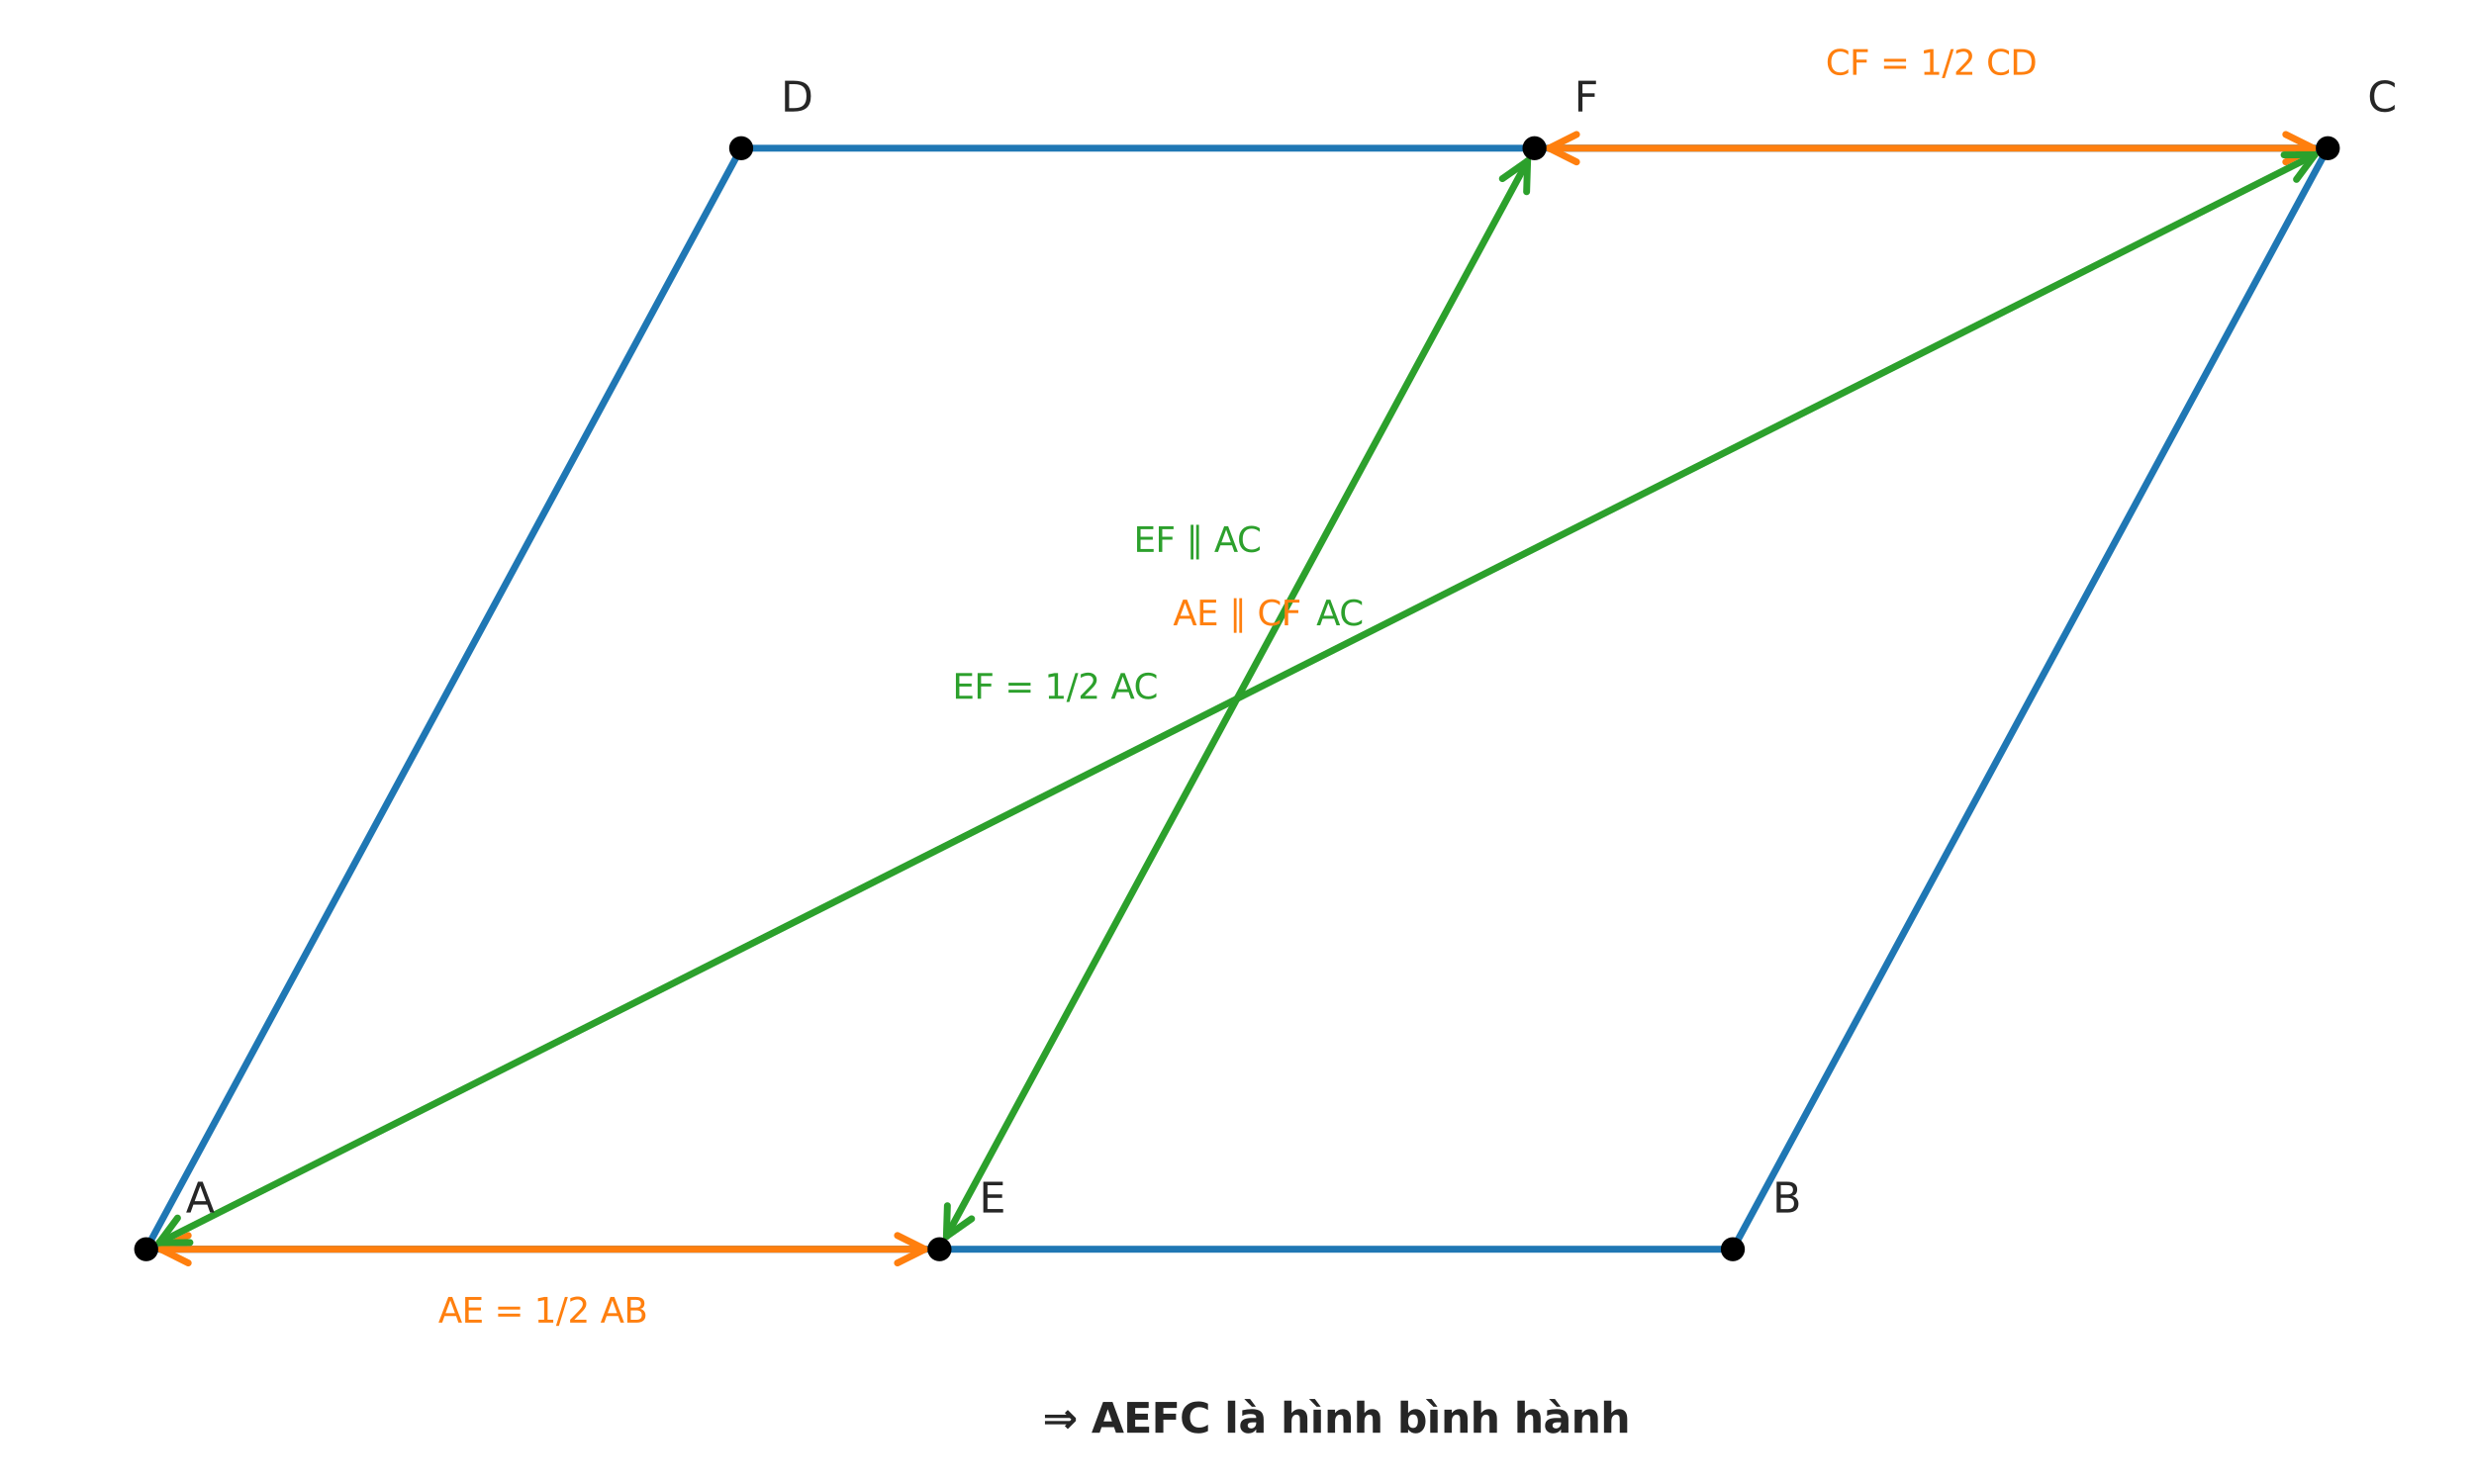 <?xml version="1.0" encoding="utf-8" standalone="no"?>
<!DOCTYPE svg PUBLIC "-//W3C//DTD SVG 1.1//EN"
  "http://www.w3.org/Graphics/SVG/1.1/DTD/svg11.dtd">
<svg xmlns:xlink="http://www.w3.org/1999/xlink" width="720pt" height="432pt" viewBox="0 0 720 432" xmlns="http://www.w3.org/2000/svg" version="1.1">
 <defs>
  <style type="text/css">*{stroke-linejoin: round; stroke-linecap: butt}</style>
 </defs>
 <g id="figure_1">
  <g id="patch_1">
   <path d="M 0 432 
L 720 432 
L 720 0 
L 0 0 
z
" style="fill: #ffffff"/>
  </g>
  <g id="axes_1">
   <g id="patch_2">
    <path d="M 42.545 363.657 
L 504.298 363.657 
L 677.455 43.143 
L 215.702 43.143 
L 42.545 363.657 
z
" clip-path="url(#p8f20fdf98e)" style="fill: none; stroke: #1f77b4; stroke-width: 2; stroke-linejoin: miter"/>
   </g>
   <g id="patch_3">
    <path d="M 46.779 363.657 
Q 157.982 363.657 269.184 363.657 
" clip-path="url(#p8f20fdf98e)" style="fill: none; stroke: #ff7f0e; stroke-width: 2; stroke-linecap: round"/>
    <path d="M 54.779 367.657 
L 46.779 363.657 
L 54.779 359.657 
" clip-path="url(#p8f20fdf98e)" style="fill: none; stroke: #ff7f0e; stroke-width: 2; stroke-linecap: round"/>
    <path d="M 261.184 359.657 
L 269.184 363.657 
L 261.184 367.657 
" clip-path="url(#p8f20fdf98e)" style="fill: none; stroke: #ff7f0e; stroke-width: 2; stroke-linecap: round"/>
   </g>
   <g id="patch_4">
    <path d="M 673.221 43.143 
Q 562.018 43.143 450.816 43.143 
" clip-path="url(#p8f20fdf98e)" style="fill: none; stroke: #ff7f0e; stroke-width: 2; stroke-linecap: round"/>
    <path d="M 665.221 39.143 
L 673.221 43.143 
L 665.221 47.143 
" clip-path="url(#p8f20fdf98e)" style="fill: none; stroke: #ff7f0e; stroke-width: 2; stroke-linecap: round"/>
    <path d="M 458.816 47.143 
L 450.816 43.143 
L 458.816 39.143 
" clip-path="url(#p8f20fdf98e)" style="fill: none; stroke: #ff7f0e; stroke-width: 2; stroke-linecap: round"/>
   </g>
   <g id="patch_5">
    <path d="M 275.434 359.931 
Q 360 203.4 444.566 46.869 
" clip-path="url(#p8f20fdf98e)" style="fill: none; stroke: #2ca02c; stroke-width: 2; stroke-linecap: round"/>
    <path d="M 282.756 354.794 
L 275.434 359.931 
L 275.717 350.991 
" clip-path="url(#p8f20fdf98e)" style="fill: none; stroke: #2ca02c; stroke-width: 2; stroke-linecap: round"/>
    <path d="M 437.244 52.006 
L 444.566 46.869 
L 444.282 55.809 
" clip-path="url(#p8f20fdf98e)" style="fill: none; stroke: #2ca02c; stroke-width: 2; stroke-linecap: round"/>
   </g>
   <g id="patch_6">
    <path d="M 46.327 361.748 
Q 360 203.4 673.674 45.052 
" clip-path="url(#p8f20fdf98e)" style="fill: none; stroke: #2ca02c; stroke-width: 2; stroke-linecap: round"/>
    <path d="M 55.271 361.713 
L 46.327 361.748 
L 51.666 354.572 
" clip-path="url(#p8f20fdf98e)" style="fill: none; stroke: #2ca02c; stroke-width: 2; stroke-linecap: round"/>
    <path d="M 664.729 45.087 
L 673.674 45.052 
L 668.335 52.228 
" clip-path="url(#p8f20fdf98e)" style="fill: none; stroke: #2ca02c; stroke-width: 2; stroke-linecap: round"/>
   </g>
   <g id="text_1">
    <!-- A -->
    <g style="fill: #262626" transform="translate(54.089 352.973) scale(0.12 -0.12)">
     <defs>
      <path id="DejaVuSans-41" d="M 2188 4044 
L 1331 1722 
L 3047 1722 
L 2188 4044 
z
M 1831 4666 
L 2547 4666 
L 4325 0 
L 3669 0 
L 3244 1197 
L 1141 1197 
L 716 0 
L 50 0 
L 1831 4666 
z
" transform="scale(0.016)"/>
     </defs>
     <use xlink:href="#DejaVuSans-41"/>
    </g>
   </g>
   <g id="text_2">
    <!-- B -->
    <g style="fill: #262626" transform="translate(515.841 352.973) scale(0.12 -0.12)">
     <defs>
      <path id="DejaVuSans-42" d="M 1259 2228 
L 1259 519 
L 2272 519 
Q 2781 519 3026 730 
Q 3272 941 3272 1375 
Q 3272 1813 3026 2020 
Q 2781 2228 2272 2228 
L 1259 2228 
z
M 1259 4147 
L 1259 2741 
L 2194 2741 
Q 2656 2741 2882 2914 
Q 3109 3088 3109 3444 
Q 3109 3797 2882 3972 
Q 2656 4147 2194 4147 
L 1259 4147 
z
M 628 4666 
L 2241 4666 
Q 2963 4666 3353 4366 
Q 3744 4066 3744 3513 
Q 3744 3084 3544 2831 
Q 3344 2578 2956 2516 
Q 3422 2416 3680 2098 
Q 3938 1781 3938 1306 
Q 3938 681 3513 340 
Q 3088 0 2303 0 
L 628 0 
L 628 4666 
z
" transform="scale(0.016)"/>
     </defs>
     <use xlink:href="#DejaVuSans-42"/>
    </g>
   </g>
   <g id="text_3">
    <!-- C -->
    <g style="fill: #262626" transform="translate(688.998 32.46) scale(0.12 -0.12)">
     <defs>
      <path id="DejaVuSans-43" d="M 4122 4306 
L 4122 3641 
Q 3803 3938 3442 4084 
Q 3081 4231 2675 4231 
Q 1875 4231 1450 3742 
Q 1025 3253 1025 2328 
Q 1025 1406 1450 917 
Q 1875 428 2675 428 
Q 3081 428 3442 575 
Q 3803 722 4122 1019 
L 4122 359 
Q 3791 134 3420 21 
Q 3050 -91 2638 -91 
Q 1578 -91 968 557 
Q 359 1206 359 2328 
Q 359 3453 968 4101 
Q 1578 4750 2638 4750 
Q 3056 4750 3426 4639 
Q 3797 4528 4122 4306 
z
" transform="scale(0.016)"/>
     </defs>
     <use xlink:href="#DejaVuSans-43"/>
    </g>
   </g>
   <g id="text_4">
    <!-- D -->
    <g style="fill: #262626" transform="translate(227.246 32.46) scale(0.12 -0.12)">
     <defs>
      <path id="DejaVuSans-44" d="M 1259 4147 
L 1259 519 
L 2022 519 
Q 2988 519 3436 956 
Q 3884 1394 3884 2338 
Q 3884 3275 3436 3711 
Q 2988 4147 2022 4147 
L 1259 4147 
z
M 628 4666 
L 1925 4666 
Q 3281 4666 3915 4102 
Q 4550 3538 4550 2338 
Q 4550 1131 3912 565 
Q 3275 0 1925 0 
L 628 0 
L 628 4666 
z
" transform="scale(0.016)"/>
     </defs>
     <use xlink:href="#DejaVuSans-44"/>
    </g>
   </g>
   <g id="text_5">
    <!-- E -->
    <g style="fill: #262626" transform="translate(284.965 352.973) scale(0.12 -0.12)">
     <defs>
      <path id="DejaVuSans-45" d="M 628 4666 
L 3578 4666 
L 3578 4134 
L 1259 4134 
L 1259 2753 
L 3481 2753 
L 3481 2222 
L 1259 2222 
L 1259 531 
L 3634 531 
L 3634 0 
L 628 0 
L 628 4666 
z
" transform="scale(0.016)"/>
     </defs>
     <use xlink:href="#DejaVuSans-45"/>
    </g>
   </g>
   <g id="text_6">
    <!-- F -->
    <g style="fill: #262626" transform="translate(458.122 32.46) scale(0.12 -0.12)">
     <defs>
      <path id="DejaVuSans-46" d="M 628 4666 
L 3309 4666 
L 3309 4134 
L 1259 4134 
L 1259 2759 
L 3109 2759 
L 3109 2228 
L 1259 2228 
L 1259 0 
L 628 0 
L 628 4666 
z
" transform="scale(0.016)"/>
     </defs>
     <use xlink:href="#DejaVuSans-46"/>
    </g>
   </g>
   <g id="text_7">
    <!-- AE = 1/2 AB -->
    <g style="fill: #ff7f0e" transform="translate(127.549 385.024) scale(0.1 -0.1)">
     <defs>
      <path id="DejaVuSans-20" transform="scale(0.016)"/>
      <path id="DejaVuSans-3d" d="M 678 2906 
L 4684 2906 
L 4684 2381 
L 678 2381 
L 678 2906 
z
M 678 1631 
L 4684 1631 
L 4684 1100 
L 678 1100 
L 678 1631 
z
" transform="scale(0.016)"/>
      <path id="DejaVuSans-31" d="M 794 531 
L 1825 531 
L 1825 4091 
L 703 3866 
L 703 4441 
L 1819 4666 
L 2450 4666 
L 2450 531 
L 3481 531 
L 3481 0 
L 794 0 
L 794 531 
z
" transform="scale(0.016)"/>
      <path id="DejaVuSans-2f" d="M 1625 4666 
L 2156 4666 
L 531 -594 
L 0 -594 
L 1625 4666 
z
" transform="scale(0.016)"/>
      <path id="DejaVuSans-32" d="M 1228 531 
L 3431 531 
L 3431 0 
L 469 0 
L 469 531 
Q 828 903 1448 1529 
Q 2069 2156 2228 2338 
Q 2531 2678 2651 2914 
Q 2772 3150 2772 3378 
Q 2772 3750 2511 3984 
Q 2250 4219 1831 4219 
Q 1534 4219 1204 4116 
Q 875 4013 500 3803 
L 500 4441 
Q 881 4594 1212 4672 
Q 1544 4750 1819 4750 
Q 2544 4750 2975 4387 
Q 3406 4025 3406 3419 
Q 3406 3131 3298 2873 
Q 3191 2616 2906 2266 
Q 2828 2175 2409 1742 
Q 1991 1309 1228 531 
z
" transform="scale(0.016)"/>
     </defs>
     <use xlink:href="#DejaVuSans-41"/>
     <use xlink:href="#DejaVuSans-45" transform="translate(68.408 0)"/>
     <use xlink:href="#DejaVuSans-20" transform="translate(131.592 0)"/>
     <use xlink:href="#DejaVuSans-3d" transform="translate(163.379 0)"/>
     <use xlink:href="#DejaVuSans-20" transform="translate(247.168 0)"/>
     <use xlink:href="#DejaVuSans-31" transform="translate(278.955 0)"/>
     <use xlink:href="#DejaVuSans-2f" transform="translate(342.578 0)"/>
     <use xlink:href="#DejaVuSans-32" transform="translate(376.27 0)"/>
     <use xlink:href="#DejaVuSans-20" transform="translate(439.893 0)"/>
     <use xlink:href="#DejaVuSans-41" transform="translate(471.68 0)"/>
     <use xlink:href="#DejaVuSans-42" transform="translate(540.088 0)"/>
    </g>
   </g>
   <g id="text_8">
    <!-- CF = 1/2 CD -->
    <g style="fill: #ff7f0e" transform="translate(531.304 21.776) scale(0.1 -0.1)">
     <use xlink:href="#DejaVuSans-43"/>
     <use xlink:href="#DejaVuSans-46" transform="translate(69.824 0)"/>
     <use xlink:href="#DejaVuSans-20" transform="translate(127.344 0)"/>
     <use xlink:href="#DejaVuSans-3d" transform="translate(159.131 0)"/>
     <use xlink:href="#DejaVuSans-20" transform="translate(242.92 0)"/>
     <use xlink:href="#DejaVuSans-31" transform="translate(274.707 0)"/>
     <use xlink:href="#DejaVuSans-2f" transform="translate(338.33 0)"/>
     <use xlink:href="#DejaVuSans-32" transform="translate(372.021 0)"/>
     <use xlink:href="#DejaVuSans-20" transform="translate(435.645 0)"/>
     <use xlink:href="#DejaVuSans-43" transform="translate(467.432 0)"/>
     <use xlink:href="#DejaVuSans-44" transform="translate(537.256 0)"/>
    </g>
   </g>
   <g id="text_9">
    <!-- AE ∥ CF -->
    <g style="fill: #ff7f0e" transform="translate(341.375 182.032) scale(0.1 -0.1)">
     <defs>
      <path id="DejaVuSans-2225" d="M 850 4934 
L 1350 4934 
L 1350 -1369 
L 850 -1369 
L 850 4934 
z
M 1850 4934 
L 2350 4934 
L 2350 -1369 
L 1850 -1369 
L 1850 4934 
z
" transform="scale(0.016)"/>
     </defs>
     <use xlink:href="#DejaVuSans-41"/>
     <use xlink:href="#DejaVuSans-45" transform="translate(68.408 0)"/>
     <use xlink:href="#DejaVuSans-20" transform="translate(131.592 0)"/>
     <use xlink:href="#DejaVuSans-2225" transform="translate(163.379 0)"/>
     <use xlink:href="#DejaVuSans-20" transform="translate(213.379 0)"/>
     <use xlink:href="#DejaVuSans-43" transform="translate(245.166 0)"/>
     <use xlink:href="#DejaVuSans-46" transform="translate(314.99 0)"/>
    </g>
   </g>
   <g id="text_10">
    <!-- EF = 1/2 AC -->
    <g style="fill: #2ca02c" transform="translate(277.186 203.4) scale(0.1 -0.1)">
     <use xlink:href="#DejaVuSans-45"/>
     <use xlink:href="#DejaVuSans-46" transform="translate(63.184 0)"/>
     <use xlink:href="#DejaVuSans-20" transform="translate(120.703 0)"/>
     <use xlink:href="#DejaVuSans-3d" transform="translate(152.49 0)"/>
     <use xlink:href="#DejaVuSans-20" transform="translate(236.279 0)"/>
     <use xlink:href="#DejaVuSans-31" transform="translate(268.066 0)"/>
     <use xlink:href="#DejaVuSans-2f" transform="translate(331.689 0)"/>
     <use xlink:href="#DejaVuSans-32" transform="translate(365.381 0)"/>
     <use xlink:href="#DejaVuSans-20" transform="translate(429.004 0)"/>
     <use xlink:href="#DejaVuSans-41" transform="translate(460.791 0)"/>
     <use xlink:href="#DejaVuSans-43" transform="translate(527.449 0)"/>
    </g>
   </g>
   <g id="text_11">
    <!-- AC -->
    <g style="fill: #2ca02c" transform="translate(383.088 182.032) scale(0.1 -0.1)">
     <use xlink:href="#DejaVuSans-41"/>
     <use xlink:href="#DejaVuSans-43" transform="translate(66.658 0)"/>
    </g>
   </g>
   <g id="text_12">
    <!-- EF ∥ AC -->
    <g style="fill: #2ca02c" transform="translate(329.919 160.665) scale(0.1 -0.1)">
     <use xlink:href="#DejaVuSans-45"/>
     <use xlink:href="#DejaVuSans-46" transform="translate(63.184 0)"/>
     <use xlink:href="#DejaVuSans-20" transform="translate(120.703 0)"/>
     <use xlink:href="#DejaVuSans-2225" transform="translate(152.49 0)"/>
     <use xlink:href="#DejaVuSans-20" transform="translate(202.49 0)"/>
     <use xlink:href="#DejaVuSans-41" transform="translate(234.277 0)"/>
     <use xlink:href="#DejaVuSans-43" transform="translate(300.936 0)"/>
    </g>
   </g>
   <g id="text_13">
    <!-- ⇒ AEFC là hình bình hành -->
    <g style="fill: #262626" transform="translate(303.41 417.075) scale(0.12 -0.12)">
     <defs>
      <path id="DejaVuSans-Bold-21d2" d="M 4128 1772 
L 4363 2006 
L 4128 2241 
L 366 2241 
L 366 2741 
L 3628 2741 
L 3369 3000 
L 3822 3453 
L 5050 2225 
L 5050 1788 
L 3822 559 
L 3369 1013 
L 3628 1272 
L 366 1272 
L 366 1772 
L 4128 1772 
z
" transform="scale(0.016)"/>
      <path id="DejaVuSans-Bold-20" transform="scale(0.016)"/>
      <path id="DejaVuSans-Bold-41" d="M 3419 850 
L 1538 850 
L 1241 0 
L 31 0 
L 1759 4666 
L 3194 4666 
L 4922 0 
L 3713 0 
L 3419 850 
z
M 1838 1716 
L 3116 1716 
L 2478 3572 
L 1838 1716 
z
" transform="scale(0.016)"/>
      <path id="DejaVuSans-Bold-45" d="M 588 4666 
L 3834 4666 
L 3834 3756 
L 1791 3756 
L 1791 2888 
L 3713 2888 
L 3713 1978 
L 1791 1978 
L 1791 909 
L 3903 909 
L 3903 0 
L 588 0 
L 588 4666 
z
" transform="scale(0.016)"/>
      <path id="DejaVuSans-Bold-46" d="M 588 4666 
L 3834 4666 
L 3834 3756 
L 1791 3756 
L 1791 2888 
L 3713 2888 
L 3713 1978 
L 1791 1978 
L 1791 0 
L 588 0 
L 588 4666 
z
" transform="scale(0.016)"/>
      <path id="DejaVuSans-Bold-43" d="M 4288 256 
Q 3956 84 3597 -3 
Q 3238 -91 2847 -91 
Q 1681 -91 1000 561 
Q 319 1213 319 2328 
Q 319 3447 1000 4098 
Q 1681 4750 2847 4750 
Q 3238 4750 3597 4662 
Q 3956 4575 4288 4403 
L 4288 3438 
Q 3953 3666 3628 3772 
Q 3303 3878 2944 3878 
Q 2300 3878 1931 3465 
Q 1563 3053 1563 2328 
Q 1563 1606 1931 1193 
Q 2300 781 2944 781 
Q 3303 781 3628 887 
Q 3953 994 4288 1222 
L 4288 256 
z
" transform="scale(0.016)"/>
      <path id="DejaVuSans-Bold-6c" d="M 538 4863 
L 1656 4863 
L 1656 0 
L 538 0 
L 538 4863 
z
" transform="scale(0.016)"/>
      <path id="DejaVuSans-Bold-e0" d="M 2106 1575 
Q 1756 1575 1579 1456 
Q 1403 1338 1403 1106 
Q 1403 894 1545 773 
Q 1688 653 1941 653 
Q 2256 653 2472 879 
Q 2688 1106 2688 1447 
L 2688 1575 
L 2106 1575 
z
M 3816 1997 
L 3816 0 
L 2688 0 
L 2688 519 
Q 2463 200 2181 54 
Q 1900 -91 1497 -91 
Q 953 -91 614 226 
Q 275 544 275 1050 
Q 275 1666 698 1953 
Q 1122 2241 2028 2241 
L 2688 2241 
L 2688 2328 
Q 2688 2594 2478 2717 
Q 2269 2841 1825 2841 
Q 1466 2841 1156 2769 
Q 847 2697 581 2553 
L 581 3406 
Q 941 3494 1303 3539 
Q 1666 3584 2028 3584 
Q 2975 3584 3395 3211 
Q 3816 2838 3816 1997 
z
M 1762 5119 
L 2643 3944 
L 2031 3944 
L 878 5119 
L 1762 5119 
z
" transform="scale(0.016)"/>
      <path id="DejaVuSans-Bold-68" d="M 4056 2131 
L 4056 0 
L 2931 0 
L 2931 347 
L 2931 1625 
Q 2931 2084 2911 2256 
Q 2891 2428 2841 2509 
Q 2775 2619 2662 2680 
Q 2550 2741 2406 2741 
Q 2056 2741 1856 2470 
Q 1656 2200 1656 1722 
L 1656 0 
L 538 0 
L 538 4863 
L 1656 4863 
L 1656 2988 
Q 1909 3294 2193 3439 
Q 2478 3584 2822 3584 
Q 3428 3584 3742 3212 
Q 4056 2841 4056 2131 
z
" transform="scale(0.016)"/>
      <path id="DejaVuSans-Bold-ec" d="M 538 3500 
L 1656 3500 
L 1656 0 
L 538 0 
L 538 3500 
z
M 746 5119 
L 1627 3944 
L 1015 3944 
L -138 5119 
L 746 5119 
z
" transform="scale(0.016)"/>
      <path id="DejaVuSans-Bold-6e" d="M 4056 2131 
L 4056 0 
L 2931 0 
L 2931 347 
L 2931 1631 
Q 2931 2084 2911 2256 
Q 2891 2428 2841 2509 
Q 2775 2619 2662 2680 
Q 2550 2741 2406 2741 
Q 2056 2741 1856 2470 
Q 1656 2200 1656 1722 
L 1656 0 
L 538 0 
L 538 3500 
L 1656 3500 
L 1656 2988 
Q 1909 3294 2193 3439 
Q 2478 3584 2822 3584 
Q 3428 3584 3742 3212 
Q 4056 2841 4056 2131 
z
" transform="scale(0.016)"/>
      <path id="DejaVuSans-Bold-62" d="M 2400 722 
Q 2759 722 2948 984 
Q 3138 1247 3138 1747 
Q 3138 2247 2948 2509 
Q 2759 2772 2400 2772 
Q 2041 2772 1848 2508 
Q 1656 2244 1656 1747 
Q 1656 1250 1848 986 
Q 2041 722 2400 722 
z
M 1656 2988 
Q 1888 3294 2169 3439 
Q 2450 3584 2816 3584 
Q 3463 3584 3878 3070 
Q 4294 2556 4294 1747 
Q 4294 938 3878 423 
Q 3463 -91 2816 -91 
Q 2450 -91 2169 54 
Q 1888 200 1656 506 
L 1656 0 
L 538 0 
L 538 4863 
L 1656 4863 
L 1656 2988 
z
" transform="scale(0.016)"/>
     </defs>
     <use xlink:href="#DejaVuSans-Bold-21d2"/>
     <use xlink:href="#DejaVuSans-Bold-20" transform="translate(83.789 0)"/>
     <use xlink:href="#DejaVuSans-Bold-41" transform="translate(118.604 0)"/>
     <use xlink:href="#DejaVuSans-Bold-45" transform="translate(195.996 0)"/>
     <use xlink:href="#DejaVuSans-Bold-46" transform="translate(264.307 0)"/>
     <use xlink:href="#DejaVuSans-Bold-43" transform="translate(332.617 0)"/>
     <use xlink:href="#DejaVuSans-Bold-20" transform="translate(406.006 0)"/>
     <use xlink:href="#DejaVuSans-Bold-6c" transform="translate(440.82 0)"/>
     <use xlink:href="#DejaVuSans-Bold-e0" transform="translate(475.098 0)"/>
     <use xlink:href="#DejaVuSans-Bold-20" transform="translate(542.578 0)"/>
     <use xlink:href="#DejaVuSans-Bold-68" transform="translate(577.393 0)"/>
     <use xlink:href="#DejaVuSans-Bold-ec" transform="translate(648.584 0)"/>
     <use xlink:href="#DejaVuSans-Bold-6e" transform="translate(682.861 0)"/>
     <use xlink:href="#DejaVuSans-Bold-68" transform="translate(754.053 0)"/>
     <use xlink:href="#DejaVuSans-Bold-20" transform="translate(825.244 0)"/>
     <use xlink:href="#DejaVuSans-Bold-62" transform="translate(860.059 0)"/>
     <use xlink:href="#DejaVuSans-Bold-ec" transform="translate(931.641 0)"/>
     <use xlink:href="#DejaVuSans-Bold-6e" transform="translate(965.918 0)"/>
     <use xlink:href="#DejaVuSans-Bold-68" transform="translate(1037.109 0)"/>
     <use xlink:href="#DejaVuSans-Bold-20" transform="translate(1108.301 0)"/>
     <use xlink:href="#DejaVuSans-Bold-68" transform="translate(1143.115 0)"/>
     <use xlink:href="#DejaVuSans-Bold-e0" transform="translate(1214.307 0)"/>
     <use xlink:href="#DejaVuSans-Bold-6e" transform="translate(1281.787 0)"/>
     <use xlink:href="#DejaVuSans-Bold-68" transform="translate(1352.979 0)"/>
    </g>
   </g>
   <g id="PathCollection_1">
    <defs>
     <path id="m3d7de3955a" d="M 0 3 
C 0.796 3 1.559 2.684 2.121 2.121 
C 2.684 1.559 3 0.796 3 0 
C 3 -0.796 2.684 -1.559 2.121 -2.121 
C 1.559 -2.684 0.796 -3 0 -3 
C -0.796 -3 -1.559 -2.684 -2.121 -2.121 
C -2.684 -1.559 -3 -0.796 -3 0 
C -3 0.796 -2.684 1.559 -2.121 2.121 
C -1.559 2.684 -0.796 3 0 3 
z
" style="stroke: #000000"/>
    </defs>
    <g clip-path="url(#p8f20fdf98e)">
     <use xlink:href="#m3d7de3955a" x="42.545" y="363.657" style="stroke: #000000"/>
    </g>
   </g>
   <g id="PathCollection_2">
    <g clip-path="url(#p8f20fdf98e)">
     <use xlink:href="#m3d7de3955a" x="504.298" y="363.657" style="stroke: #000000"/>
    </g>
   </g>
   <g id="PathCollection_3">
    <g clip-path="url(#p8f20fdf98e)">
     <use xlink:href="#m3d7de3955a" x="677.455" y="43.143" style="stroke: #000000"/>
    </g>
   </g>
   <g id="PathCollection_4">
    <g clip-path="url(#p8f20fdf98e)">
     <use xlink:href="#m3d7de3955a" x="215.702" y="43.143" style="stroke: #000000"/>
    </g>
   </g>
   <g id="PathCollection_5">
    <g clip-path="url(#p8f20fdf98e)">
     <use xlink:href="#m3d7de3955a" x="273.421" y="363.657" style="stroke: #000000"/>
    </g>
   </g>
   <g id="PathCollection_6">
    <g clip-path="url(#p8f20fdf98e)">
     <use xlink:href="#m3d7de3955a" x="446.579" y="43.143" style="stroke: #000000"/>
    </g>
   </g>
  </g>
 </g>
 <defs>
  <clipPath id="p8f20fdf98e">
   <rect x="10.8" y="23.76" width="698.4" height="359.28"/>
  </clipPath>
 </defs>
</svg>
